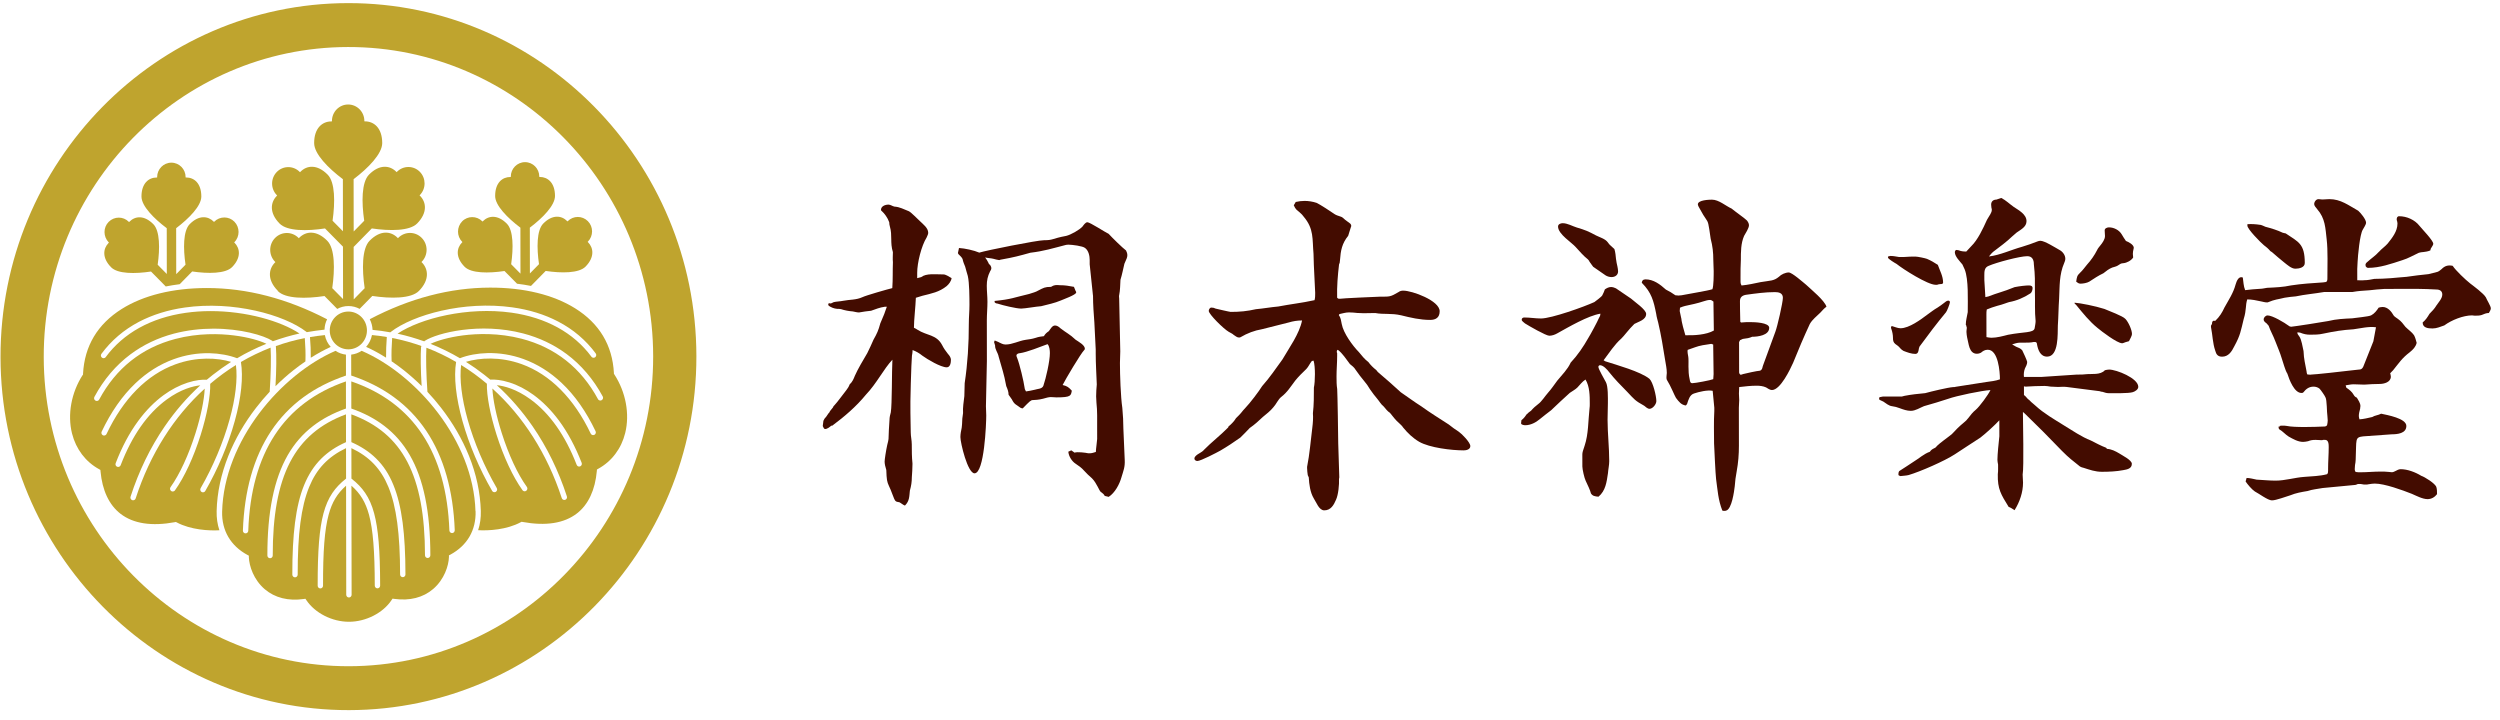 <svg width="198" height="57" viewBox="0 0 198 57" fill="none" xmlns="http://www.w3.org/2000/svg">
<g clip-path="url(#clip0_318_2832)">
<path d="M27.557 0.247C12.364 0.269 0.018 12.849 0.041 28.285C0.063 43.72 12.446 56.264 27.638 56.242C42.831 56.22 55.177 43.64 55.154 28.204C55.132 12.769 42.754 0.225 27.557 0.247ZM51.731 28.209C51.751 41.731 40.942 52.745 27.633 52.765C14.325 52.784 3.483 41.801 3.464 28.28C3.444 14.758 14.258 3.744 27.562 3.724C40.866 3.705 51.712 14.688 51.731 28.209Z" fill="#BFA42E"/>
<path d="M27.615 27.667C28.428 27.653 29.076 26.972 29.062 26.146C29.049 25.319 28.378 24.661 27.565 24.675C26.751 24.689 26.103 25.37 26.117 26.197C26.131 27.023 26.801 27.681 27.615 27.667Z" fill="#BFA42E"/>
<path d="M37.657 40.485C37.493 34.873 32.963 29.647 28.64 27.783C28.4 27.946 28.116 28.052 27.814 28.086L27.817 29.736C27.817 29.736 27.817 29.741 27.822 29.746C29.078 30.161 30.202 30.73 31.176 31.439C32.192 32.176 33.062 33.081 33.762 34.126C34.453 35.156 34.993 36.35 35.368 37.668C35.738 38.972 35.957 40.425 36.016 41.994C36.017 42.114 35.927 42.215 35.814 42.219C35.814 42.219 35.809 42.219 35.804 42.22C35.691 42.22 35.596 42.129 35.591 42.014C35.361 35.86 32.744 31.892 27.822 30.206L27.825 32.355C28.841 32.713 29.696 33.163 30.438 33.733C31.256 34.36 31.913 35.112 32.448 36.032C33.546 37.925 34.078 40.524 34.084 43.978C34.084 44.097 33.989 44.194 33.871 44.194C33.753 44.194 33.659 44.098 33.659 43.978C33.65 37.671 31.902 34.311 27.826 32.816L27.829 35.017C28.618 35.366 29.261 35.792 29.79 36.314C30.367 36.879 30.812 37.56 31.153 38.399C31.494 39.223 31.732 40.201 31.889 41.391C32.037 42.527 32.11 43.87 32.112 45.496C32.113 45.616 32.018 45.712 31.9 45.712C31.782 45.712 31.688 45.617 31.688 45.497C31.683 42.254 31.396 40.115 30.762 38.567C30.169 37.129 29.261 36.171 27.83 35.492L27.834 37.905C28.297 38.264 28.642 38.628 28.921 39.04C29.229 39.49 29.461 40.018 29.631 40.655C29.959 41.864 30.103 43.576 30.107 46.382C30.107 46.502 30.013 46.598 29.895 46.598C29.777 46.598 29.683 46.502 29.682 46.382C29.678 43.62 29.539 41.941 29.226 40.771C28.955 39.779 28.543 39.088 27.834 38.466L27.847 47.105C27.847 47.224 27.753 47.321 27.635 47.321C27.517 47.321 27.422 47.225 27.422 47.105L27.409 38.467C26.702 39.091 26.292 39.782 26.025 40.776C25.71 41.947 25.58 43.626 25.584 46.388C25.585 46.508 25.49 46.604 25.372 46.604C25.254 46.605 25.16 46.509 25.16 46.389C25.155 43.583 25.295 41.87 25.619 40.661C25.788 40.028 26.018 39.5 26.324 39.044C26.602 38.631 26.951 38.266 27.409 37.905L27.405 35.493C25.98 36.176 25.07 37.136 24.483 38.576C23.852 40.127 23.572 42.266 23.577 45.509C23.577 45.629 23.483 45.725 23.365 45.725C23.247 45.725 23.152 45.629 23.152 45.509C23.149 43.883 23.218 42.54 23.363 41.403C23.517 40.213 23.752 39.234 24.09 38.409C24.434 37.574 24.877 36.887 25.447 36.321C25.975 35.797 26.616 35.369 27.404 35.018L27.401 32.816C23.329 34.328 21.592 37.688 21.601 43.996C21.601 44.116 21.507 44.212 21.389 44.212C21.271 44.212 21.176 44.116 21.176 43.996C21.171 40.548 21.701 37.947 22.789 36.046C23.321 35.124 23.976 34.37 24.792 33.741C25.532 33.169 26.386 32.717 27.401 32.356L27.397 30.207C22.476 31.907 19.876 35.887 19.663 42.037C19.663 42.152 19.564 42.243 19.451 42.243C19.451 42.243 19.446 42.243 19.441 42.243C19.323 42.244 19.233 42.138 19.238 42.018C19.292 40.45 19.507 38.991 19.873 37.691C20.244 36.371 20.781 35.176 21.469 34.144C22.166 33.097 23.033 32.189 24.047 31.449C25.019 30.738 26.146 30.17 27.397 29.746C27.397 29.746 27.397 29.741 27.401 29.737L27.399 28.087C27.097 28.054 26.813 27.944 26.572 27.786C22.255 29.663 17.74 34.902 17.593 40.514C17.552 42.016 18.267 43.233 19.599 43.951L19.708 44.008L19.708 44.133C19.738 44.828 20.084 45.912 20.972 46.668C21.771 47.348 22.839 47.615 24.056 47.441L24.189 47.422L24.264 47.532C24.95 48.557 26.306 49.246 27.642 49.244C28.978 49.242 30.337 48.549 31.015 47.522L31.091 47.411L31.223 47.431C32.446 47.601 33.513 47.331 34.305 46.649C35.191 45.89 35.534 44.805 35.557 44.11L35.556 43.985L35.67 43.927C37.005 43.206 37.711 41.986 37.666 40.485L37.657 40.485Z" fill="#BFA42E"/>
<path d="M8.801 21.169C9.326 21.7 10.704 21.694 11.96 21.505L13.128 22.688C13.486 22.615 13.855 22.557 14.232 22.509L15.222 21.5C16.478 21.685 17.857 21.683 18.38 21.155C19.111 20.41 19.02 19.677 18.576 19.226C18.566 19.217 18.557 19.207 18.547 19.198C18.552 19.193 18.561 19.183 18.566 19.178C19.005 18.732 19.003 18.007 18.564 17.557C18.124 17.112 17.411 17.113 16.968 17.559C16.963 17.564 16.954 17.574 16.949 17.579C16.94 17.569 16.93 17.559 16.921 17.55C16.481 17.104 15.754 17.009 15.023 17.754C14.5 18.287 14.507 19.688 14.693 20.963L13.957 21.713L13.952 18.072C14.971 17.299 15.947 16.309 15.945 15.561C15.944 14.505 15.367 14.055 14.744 14.056C14.73 14.056 14.716 14.056 14.701 14.056C14.701 14.047 14.701 14.037 14.701 14.028C14.701 13.395 14.195 12.882 13.572 12.883C12.948 12.884 12.444 13.398 12.445 14.031C12.445 14.04 12.445 14.05 12.445 14.06C12.431 14.06 12.416 14.06 12.402 14.06C11.779 14.061 11.204 14.517 11.205 15.568C11.207 16.316 12.185 17.307 13.206 18.073L13.211 21.7L12.488 20.967C12.67 19.691 12.668 18.29 12.148 17.758C11.415 17.016 10.693 17.108 10.25 17.56C10.241 17.569 10.231 17.579 10.222 17.588C10.217 17.584 10.207 17.574 10.203 17.569C9.763 17.124 9.05 17.125 8.607 17.572C8.164 18.018 8.17 18.743 8.609 19.193C8.614 19.198 8.624 19.207 8.628 19.212C8.619 19.222 8.609 19.231 8.6 19.241C8.162 19.688 8.068 20.426 8.801 21.169Z" fill="#BFA42E"/>
<path d="M29.283 25.282C32.444 23.623 35.648 22.784 38.816 22.779C41.497 22.775 43.826 23.343 45.55 24.419C47.469 25.616 48.505 27.341 48.622 29.547L48.622 29.605L48.655 29.653C49.568 31.057 49.887 32.793 49.516 34.294C49.211 35.532 48.448 36.541 47.377 37.128L47.278 37.185L47.269 37.3C47.139 38.797 46.597 39.964 45.697 40.66C44.683 41.448 43.229 41.676 41.383 41.338L41.312 41.324L41.246 41.358C40.142 41.959 38.679 42.042 37.867 41.991C38.026 41.52 38.096 41.007 38.081 40.465C38.037 39.012 37.723 37.54 37.14 36.097C36.605 34.774 35.862 33.494 34.925 32.287C34.585 31.851 34.225 31.429 33.852 31.032C33.755 29.655 33.725 28.312 33.771 27.54C34.584 27.85 35.373 28.228 36.124 28.668C36.026 29.259 36.022 29.964 36.108 30.76C36.194 31.556 36.37 32.424 36.627 33.349C37.144 35.195 37.977 37.156 38.976 38.876C39.014 38.943 39.085 38.981 39.16 38.981C39.198 38.981 39.236 38.972 39.269 38.953C39.368 38.89 39.406 38.76 39.344 38.655C38.364 36.968 37.545 35.041 37.037 33.229C36.562 31.531 36.381 30.011 36.521 28.908C37.234 29.348 37.915 29.846 38.562 30.392C38.536 31.327 38.821 32.833 39.328 34.434C39.893 36.203 40.622 37.761 41.379 38.82C41.422 38.877 41.488 38.911 41.554 38.911C41.596 38.911 41.639 38.896 41.681 38.867C41.776 38.795 41.799 38.661 41.728 38.565C40.995 37.545 40.289 36.03 39.739 34.299C39.312 32.966 39.041 31.662 38.997 30.77C41.427 32.968 43.339 35.925 44.491 39.449C44.52 39.54 44.605 39.597 44.694 39.597C44.718 39.597 44.737 39.597 44.761 39.587C44.874 39.549 44.935 39.429 44.897 39.314C44.233 37.276 43.319 35.407 42.179 33.758C41.346 32.551 40.396 31.463 39.346 30.506C39.918 30.567 40.881 30.801 42.011 31.624C43.537 32.735 44.767 34.479 45.672 36.813C45.706 36.9 45.786 36.952 45.871 36.952C45.894 36.952 45.923 36.947 45.946 36.938C46.055 36.894 46.111 36.77 46.069 36.659C45.571 35.379 44.965 34.248 44.27 33.309C43.664 32.495 42.988 31.81 42.26 31.278C41.646 30.833 41.008 30.498 40.356 30.293C39.686 30.078 39.181 30.05 38.874 30.065C38.859 30.065 38.85 30.065 38.836 30.07C38.675 29.936 38.514 29.806 38.349 29.677C37.881 29.313 37.399 28.974 36.903 28.658C37.984 28.33 39.617 28.227 41.313 28.838C43.566 29.65 45.457 31.552 46.783 34.337C46.821 34.413 46.896 34.461 46.977 34.461C47.01 34.461 47.038 34.456 47.071 34.442C47.175 34.389 47.222 34.259 47.17 34.154C46.431 32.601 45.527 31.312 44.478 30.325C43.57 29.468 42.554 28.832 41.458 28.435C40.533 28.101 39.574 27.944 38.606 27.965C37.822 27.985 37.048 28.125 36.426 28.371C35.679 27.93 34.904 27.553 34.101 27.232C34.611 26.987 35.526 26.712 36.673 26.562C37.782 26.421 39.487 26.352 41.314 26.828C43.983 27.525 46.02 29.134 47.36 31.611C47.398 31.683 47.473 31.722 47.549 31.722C47.582 31.721 47.619 31.712 47.653 31.693C47.756 31.635 47.794 31.505 47.737 31.4C46.994 30.029 46.029 28.899 44.871 28.037C43.864 27.29 42.707 26.74 41.427 26.406C38.017 25.514 34.624 26.363 33.648 26.993C33.629 27.003 33.615 27.017 33.6 27.036C32.906 26.788 32.202 26.583 31.485 26.426C33.315 25.205 37.038 24.278 40.504 24.762C43.243 25.147 45.435 26.352 46.84 28.25C46.883 28.307 46.944 28.336 47.01 28.336C47.053 28.336 47.1 28.321 47.138 28.293C47.232 28.221 47.251 28.086 47.18 27.99C46.399 26.936 45.397 26.084 44.197 25.462C43.124 24.902 41.906 24.525 40.56 24.34C39.639 24.212 38.676 24.175 37.685 24.229C36.774 24.279 35.863 24.405 34.971 24.607C33.305 24.984 31.833 25.6 30.932 26.302C30.923 26.306 30.918 26.316 30.913 26.321C30.446 26.235 29.978 26.169 29.506 26.126C29.496 25.834 29.42 25.556 29.297 25.306L29.283 25.282Z" fill="#BFA42E"/>
<path d="M33.455 27.431L33.351 27.421C33.3 28.107 33.316 29.302 33.393 30.573C32.935 30.118 32.448 29.691 31.947 29.294C31.64 29.055 31.332 28.825 31.016 28.614C30.991 27.962 31.014 27.42 31.06 26.767C31.882 26.929 32.68 27.149 33.455 27.431Z" fill="#BFA42E"/>
<path d="M28.998 27.471C29.229 27.211 29.394 26.89 29.46 26.535C29.856 26.572 30.248 26.625 30.635 26.691C30.594 27.276 30.571 27.77 30.576 28.327C30.047 27.997 29.518 27.705 28.994 27.471L28.998 27.471Z" fill="#BFA42E"/>
<path d="M6.544 29.715L6.577 29.666L6.576 29.609C6.691 27.402 7.723 25.679 9.638 24.472C11.359 23.39 13.691 22.816 16.367 22.812C19.535 22.808 22.742 23.642 25.908 25.288C25.78 25.533 25.71 25.811 25.701 26.108C25.229 26.157 24.762 26.225 24.294 26.307C24.29 26.302 24.28 26.293 24.276 26.288C23.373 25.589 21.899 24.977 20.232 24.605C19.344 24.41 18.433 24.282 17.517 24.235C16.53 24.184 15.562 24.224 14.642 24.355C13.301 24.544 12.079 24.929 11.008 25.487C9.81 26.117 8.81 26.972 8.033 28.024C7.962 28.12 7.981 28.254 8.076 28.326C8.114 28.355 8.161 28.369 8.203 28.369C8.269 28.369 8.331 28.34 8.373 28.282C9.773 26.381 11.961 25.169 14.699 24.777C15.346 24.684 16.007 24.64 16.658 24.639C19.491 24.635 22.23 25.423 23.719 26.413C23.006 26.573 22.298 26.78 21.605 27.03C21.59 27.016 21.576 27.002 21.557 26.987C20.881 26.557 19.068 26.027 16.891 26.03C15.9 26.032 14.838 26.143 13.771 26.423C12.492 26.761 11.337 27.314 10.332 28.064C9.177 28.929 8.211 30.062 7.476 31.435C7.42 31.541 7.458 31.67 7.561 31.728C7.595 31.747 7.628 31.756 7.665 31.756C7.741 31.756 7.812 31.718 7.854 31.646C9.187 29.164 11.219 27.549 13.885 26.845C15.712 26.363 17.416 26.427 18.526 26.565C19.668 26.707 20.585 26.979 21.1 27.228C20.297 27.55 19.524 27.93 18.779 28.373C18.155 28.134 17.381 27.991 16.597 27.973C15.629 27.955 14.671 28.115 13.746 28.452C12.651 28.852 11.637 29.491 10.732 30.351C9.69 31.341 8.786 32.632 8.051 34.188C8 34.293 8.047 34.423 8.151 34.475C8.179 34.49 8.212 34.494 8.245 34.494C8.326 34.494 8.401 34.451 8.439 34.369C9.757 31.581 11.642 29.674 13.893 28.855C15.587 28.238 17.221 28.332 18.302 28.661C17.807 28.979 17.326 29.32 16.859 29.685C16.694 29.815 16.534 29.945 16.373 30.079C16.364 30.079 16.35 30.079 16.335 30.074C16.029 30.061 15.524 30.09 14.854 30.307C14.207 30.519 13.565 30.851 12.952 31.298C12.226 31.831 11.552 32.513 10.949 33.334C10.252 34.28 9.649 35.408 9.16 36.69C9.117 36.8 9.17 36.925 9.283 36.968C9.306 36.977 9.335 36.982 9.358 36.982C9.443 36.982 9.524 36.929 9.557 36.843C10.455 34.505 11.68 32.758 13.203 31.643C14.33 30.816 15.298 30.58 15.864 30.516C14.813 31.477 13.87 32.567 13.041 33.777C11.906 35.434 10.997 37.306 10.339 39.34C10.302 39.456 10.363 39.575 10.476 39.614C10.5 39.623 10.519 39.623 10.543 39.623C10.632 39.623 10.717 39.565 10.745 39.474C11.887 35.947 13.786 32.985 16.214 30.78C16.173 31.672 15.905 32.977 15.482 34.311C14.937 36.039 14.236 37.555 13.506 38.583C13.435 38.679 13.459 38.813 13.553 38.885C13.591 38.914 13.634 38.928 13.681 38.928C13.747 38.928 13.813 38.899 13.856 38.837C14.614 37.775 15.334 36.215 15.893 34.445C16.396 32.847 16.677 31.335 16.648 30.4C17.294 29.848 17.973 29.352 18.685 28.91C18.828 30.013 18.656 31.534 18.181 33.233C17.679 35.047 16.865 36.976 15.89 38.666C15.829 38.767 15.867 38.901 15.966 38.963C15.999 38.982 16.037 38.992 16.075 38.992C16.145 38.992 16.221 38.953 16.259 38.886C17.252 37.162 18.08 35.199 18.592 33.352C18.851 32.426 19.019 31.557 19.103 30.761C19.187 29.965 19.176 29.264 19.081 28.67C19.836 28.227 20.619 27.852 21.431 27.534C21.479 28.307 21.453 29.654 21.36 31.026C20.983 31.43 20.625 31.848 20.29 32.285C19.357 33.49 18.618 34.776 18.086 36.101C17.508 37.551 17.194 39.019 17.158 40.472C17.145 41.014 17.216 41.523 17.377 41.997C16.57 42.046 15.107 41.967 13.996 41.374L13.93 41.34L13.859 41.355C12.014 41.698 10.559 41.475 9.543 40.69C8.64 39.991 8.096 38.831 7.962 37.334L7.952 37.219L7.853 37.162C6.78 36.578 6.019 35.572 5.705 34.335C5.33 32.834 5.644 31.097 6.553 29.691L6.544 29.715Z" fill="#BFA42E"/>
<path d="M21.846 27.437C21.846 27.437 21.846 27.418 21.846 27.409C22.592 27.144 23.357 26.931 24.14 26.777C24.188 27.429 24.212 27.971 24.19 28.623C23.879 28.835 23.567 29.066 23.261 29.306C22.756 29.705 22.275 30.132 21.818 30.589C21.892 29.317 21.904 28.123 21.851 27.437L21.846 27.437Z" fill="#BFA42E"/>
<path d="M46.376 21.114C45.853 21.647 44.474 21.644 43.218 21.459L42.054 22.645C41.695 22.574 41.327 22.517 40.949 22.47L39.956 21.464C38.7 21.652 37.322 21.655 36.797 21.128C36.064 20.385 36.153 19.651 36.596 19.2C36.605 19.19 36.615 19.181 36.624 19.171C36.62 19.166 36.61 19.157 36.605 19.152C36.166 18.706 36.165 17.982 36.603 17.53C37.041 17.084 37.754 17.083 38.199 17.528C38.203 17.533 38.213 17.543 38.218 17.547C38.227 17.538 38.236 17.528 38.246 17.519C38.684 17.072 39.411 16.975 40.144 17.717C40.669 18.249 40.666 19.649 40.484 20.926L41.221 21.673L41.216 18.032C40.195 17.262 39.217 16.275 39.216 15.527C39.214 14.471 39.789 14.02 40.413 14.019C40.427 14.019 40.441 14.019 40.455 14.019C40.455 14.009 40.455 13.999 40.455 13.99C40.454 13.357 40.959 12.843 41.582 12.842C42.205 12.841 42.711 13.353 42.712 13.987C42.712 13.996 42.712 14.006 42.712 14.015C42.726 14.015 42.74 14.015 42.754 14.015C43.377 14.014 43.954 14.469 43.956 15.52C43.957 16.268 42.981 17.262 41.962 18.031L41.968 21.657L42.689 20.922C42.503 19.647 42.501 18.246 43.019 17.713C43.75 16.968 44.472 17.059 44.917 17.509C44.926 17.518 44.936 17.528 44.945 17.538C44.95 17.533 44.959 17.523 44.964 17.518C45.402 17.072 46.115 17.071 46.56 17.516C47.004 17.962 47.001 18.686 46.562 19.137C46.557 19.142 46.548 19.152 46.543 19.157C46.553 19.166 46.562 19.176 46.572 19.185C47.011 19.631 47.107 20.369 46.376 21.114Z" fill="#BFA42E"/>
<path d="M25.729 26.539C25.796 26.894 25.961 27.215 26.193 27.474C25.669 27.715 25.141 28.003 24.613 28.335C24.621 27.778 24.597 27.28 24.549 26.699C24.936 26.632 25.328 26.578 25.724 26.539L25.729 26.539Z" fill="#BFA42E"/>
<path d="M22.004 23.053C22.614 23.671 24.233 23.668 25.701 23.446L26.708 24.466C26.972 24.322 27.274 24.239 27.595 24.239C27.916 24.239 28.219 24.32 28.483 24.463L29.487 23.44C30.956 23.659 32.575 23.661 33.183 23.037C34.036 22.167 33.927 21.309 33.416 20.787C33.407 20.777 33.392 20.763 33.378 20.753C33.388 20.744 33.392 20.739 33.402 20.729C33.916 20.206 33.914 19.361 33.399 18.839C32.884 18.317 32.053 18.318 31.539 18.842C31.529 18.852 31.525 18.856 31.515 18.866C31.506 18.852 31.492 18.842 31.482 18.828C30.967 18.306 30.122 18.197 29.268 19.071C28.66 19.69 28.663 21.336 28.882 22.827L28.015 23.711L28.009 19.557L29.446 18.092C30.877 18.301 32.445 18.303 33.039 17.698C33.873 16.848 33.768 16.014 33.262 15.506C33.252 15.496 33.238 15.482 33.229 15.472C33.238 15.463 33.243 15.458 33.252 15.448C33.752 14.939 33.751 14.114 33.25 13.606C32.749 13.099 31.937 13.1 31.437 13.609C31.427 13.619 31.423 13.623 31.413 13.633C31.404 13.619 31.39 13.609 31.38 13.6C30.879 13.092 30.053 12.988 29.223 13.833C28.629 14.438 28.631 16.031 28.846 17.484L28.012 18.334L28.006 14.19C29.166 13.31 30.273 12.181 30.272 11.328C30.27 10.128 29.613 9.611 28.905 9.612C28.891 9.612 28.872 9.612 28.858 9.612C28.858 9.603 28.858 9.588 28.858 9.579C28.857 8.859 28.28 8.275 27.572 8.276C26.864 8.277 26.289 8.863 26.29 9.583C26.29 9.592 26.29 9.607 26.29 9.616C26.276 9.616 26.257 9.616 26.243 9.616C25.535 9.617 24.879 10.136 24.881 11.335C24.882 12.189 25.993 13.315 27.156 14.191L27.162 18.316L26.339 17.483C26.545 16.029 26.547 14.436 25.951 13.833C25.114 12.985 24.293 13.092 23.794 13.606C23.784 13.615 23.77 13.63 23.761 13.639C23.751 13.63 23.746 13.625 23.737 13.616C23.236 13.108 22.424 13.109 21.924 13.618C21.424 14.127 21.425 14.952 21.927 15.46C21.936 15.47 21.941 15.474 21.95 15.484C21.936 15.494 21.927 15.508 21.917 15.518C21.418 16.027 21.315 16.866 22.147 17.709C22.743 18.313 24.31 18.311 25.74 18.093L27.163 19.534L27.17 23.688L26.314 22.821C26.529 21.329 26.531 19.684 25.916 19.066C25.061 18.199 24.216 18.311 23.702 18.829C23.692 18.839 23.678 18.853 23.669 18.868C23.66 18.858 23.655 18.854 23.645 18.844C23.13 18.322 22.299 18.323 21.785 18.847C21.271 19.37 21.273 20.214 21.788 20.736C21.797 20.746 21.802 20.751 21.812 20.76C21.797 20.77 21.788 20.784 21.774 20.794C21.26 21.318 21.153 22.176 22.013 23.043L22.004 23.053Z" fill="#BFA42E"/>
<path d="M65.218 33.322L65.298 33.164C65.402 33.058 65.477 32.953 65.558 32.823C65.581 32.77 65.638 32.717 65.685 32.664L65.737 32.559L65.972 32.266C65.996 32.184 66.052 32.131 66.099 32.083C66.33 31.843 66.797 31.185 67.032 30.897C67.136 30.763 67.24 30.604 67.291 30.446C67.499 30.263 67.602 30.023 67.706 29.759C67.936 29.232 68.379 28.492 68.69 27.964C68.874 27.595 69.029 27.254 69.179 26.908C69.462 26.409 69.57 26.169 69.72 25.612C69.824 25.372 69.927 25.113 70.031 24.873C70.111 24.686 70.158 24.475 70.238 24.293L70.082 24.293C69.695 24.346 69.355 24.481 68.992 24.611C68.68 24.64 68.341 24.693 68.034 24.747C67.878 24.747 67.698 24.694 67.543 24.666C67.231 24.642 66.919 24.585 66.608 24.485C66.532 24.461 66.376 24.461 66.296 24.461C66.036 24.433 65.852 24.356 65.644 24.222C65.644 24.194 65.592 24.17 65.592 24.141C65.592 24.088 65.62 24.059 65.644 24.007C65.672 24.007 65.724 24.035 65.771 24.035C65.852 24.035 65.955 23.953 66.031 23.929C66.262 23.876 66.522 23.876 66.781 23.823C67.324 23.716 67.791 23.768 68.311 23.533C68.57 23.403 70.335 22.896 70.67 22.819C70.721 22.133 70.692 21.448 70.719 20.762C70.69 20.498 70.718 20.234 70.718 19.97C70.481 19.208 70.688 18.651 70.479 17.942C70.45 17.836 70.427 17.73 70.426 17.601C70.298 17.232 70.033 16.892 69.854 16.734C69.802 16.705 69.773 16.652 69.773 16.628C69.773 16.34 70.084 16.206 70.372 16.205C70.528 16.205 70.684 16.334 70.84 16.363C71.279 16.391 71.567 16.573 71.983 16.73C72.167 16.812 72.683 17.363 72.867 17.521C73.099 17.755 73.514 18.047 73.515 18.441C73.515 18.57 73.435 18.676 73.388 18.81C72.974 19.473 72.641 20.816 72.642 21.608L72.642 22.03L72.954 21.948C73.369 21.631 74.068 21.735 74.719 21.734C74.898 21.734 75.135 21.892 75.314 21.997L75.366 22.026C75.338 22.261 75.159 22.501 74.975 22.66C74.381 23.135 73.782 23.242 73.055 23.425C72.899 23.478 72.72 23.531 72.536 23.584C72.513 24.27 72.383 25.349 72.384 25.959C72.487 26.011 72.563 26.04 72.667 26.116C73.395 26.59 74.174 26.484 74.614 27.327C74.746 27.591 74.898 27.802 75.082 28.036C75.186 28.142 75.314 28.329 75.314 28.482C75.315 28.722 75.263 29.091 74.98 29.092C74.513 29.092 73.45 28.461 73.057 28.174C72.797 27.963 72.566 27.834 72.278 27.724C72.278 27.882 72.254 28.017 72.226 28.175C72.175 28.674 72.076 32.051 72.105 32.684C72.106 33.264 72.13 33.633 72.131 34.243C72.132 34.559 72.212 34.876 72.213 35.192C72.214 35.691 72.214 36.195 72.267 36.694L72.267 36.775C72.268 37.116 72.24 37.461 72.217 37.802C72.217 38.171 72.166 38.488 72.062 38.857C72.011 39.332 72.035 39.677 71.672 40.042C71.592 40.019 71.516 39.961 71.441 39.913C71.389 39.861 71.308 39.832 71.233 39.779C71.129 39.755 70.997 39.756 70.921 39.674C70.869 39.621 70.765 39.41 70.689 39.176C70.585 38.883 70.481 38.648 70.405 38.49C70.249 38.15 70.22 37.992 70.195 37.224C70.115 36.984 70.062 36.725 70.062 36.562C70.062 36.399 70.165 35.718 70.268 35.243C70.32 35.061 70.371 34.821 70.371 34.768C70.371 34.504 70.421 33.607 70.449 33.238C70.449 33.051 70.501 32.84 70.552 32.657C70.655 32.053 70.628 29.415 70.678 28.489C69.981 29.229 69.435 30.366 68.581 31.259C67.804 32.21 66.87 33.003 65.913 33.715L65.837 33.715C65.71 33.82 65.526 33.979 65.347 33.979C65.266 33.979 65.219 33.874 65.162 33.744L65.214 33.322L65.218 33.322ZM75.948 19.641C76.416 19.669 77.143 19.826 77.559 20.008C78.13 19.825 82.151 19.028 82.67 19.027C83.449 19.026 83.293 18.896 84.435 18.684C84.799 18.602 85.497 18.207 85.733 17.943C85.813 17.838 85.968 17.602 86.119 17.602C86.327 17.602 87.522 18.392 87.806 18.521C88.066 18.808 88.898 19.627 89.182 19.838C89.234 19.943 89.286 20.077 89.286 20.207C89.286 20.365 89.234 20.495 89.051 20.893C88.948 21.315 88.873 21.738 88.741 22.16C88.718 22.558 88.719 22.98 88.639 23.373C88.611 23.455 88.639 23.556 88.639 23.637L88.726 27.829C88.726 28.146 88.698 28.463 88.699 28.75C88.7 29.671 88.755 31.412 88.888 32.309C88.941 32.865 88.97 33.417 88.971 33.945L89.078 36.424C89.108 37.005 88.976 37.269 88.821 37.797C88.666 38.353 88.303 39.035 87.808 39.352L87.496 39.276C87.416 39.118 87.317 39.065 87.184 38.96C87.057 38.878 86.872 38.274 86.484 37.882C86.276 37.7 86.04 37.484 85.86 37.278C85.652 37.038 85.42 36.881 85.184 36.723C84.9 36.541 84.64 36.143 84.611 35.774L84.847 35.668L85.107 35.85C85.315 35.768 85.962 35.849 86.198 35.901L86.302 35.901C86.457 35.901 86.637 35.847 86.792 35.794C86.792 35.584 86.895 34.897 86.895 34.768L86.894 33.9C86.893 33.238 86.915 32.557 86.839 31.895C86.838 31.737 86.815 31.554 86.814 31.396C86.814 31.079 86.837 30.763 86.865 30.446C86.835 29.626 86.782 28.811 86.781 28.019L86.781 27.679C86.78 27.544 86.698 25.885 86.674 25.544C86.621 24.83 86.568 24.144 86.567 23.434C86.567 23.357 86.538 23.276 86.538 23.17L86.303 20.931L86.303 20.59C86.302 20.273 86.222 19.852 85.938 19.641C85.758 19.483 84.899 19.379 84.639 19.379C84.559 19.379 84.455 19.379 84.38 19.408C83.341 19.674 82.695 19.886 81.605 20.017C80.75 20.258 80.255 20.388 79.349 20.547C79.297 20.547 79.221 20.572 79.141 20.601C78.985 20.572 78.829 20.548 78.674 20.496C78.466 20.443 78.23 20.444 78.022 20.391C78.126 20.52 78.206 20.655 78.282 20.813C78.306 20.894 78.334 20.942 78.41 20.971C78.462 21.048 78.514 21.153 78.514 21.235C78.514 21.34 78.462 21.417 78.411 21.499C78.227 21.868 78.152 22.209 78.153 22.631C78.153 23.053 78.206 23.475 78.206 23.897C78.207 24.396 78.156 24.9 78.157 25.375L78.161 28.593L78.086 32.181C78.087 32.421 78.111 32.656 78.111 32.896C78.112 33.553 77.962 37.486 77.183 37.487C76.64 37.488 76.065 35.091 76.064 34.616C76.064 34.376 76.116 34.117 76.167 33.877C76.167 33.795 76.195 33.695 76.195 33.589C76.195 33.297 76.223 33.009 76.274 32.716C76.245 32.27 76.325 31.819 76.376 31.373C76.376 31.032 76.403 30.687 76.403 30.346C76.637 28.792 76.734 27.209 76.731 25.626C76.731 25.127 76.782 24.652 76.781 24.149C76.78 23.568 76.778 22.407 76.65 21.856C76.57 21.621 76.522 21.381 76.441 21.118C76.361 20.931 76.285 20.749 76.233 20.509C76.181 20.379 76.001 20.221 75.897 20.116L75.868 20.035L75.948 19.665L75.948 19.641ZM79.099 27.105C79.278 27.186 79.434 27.287 79.642 27.286C80.185 27.285 80.68 26.997 81.223 26.915C81.558 26.861 81.69 26.861 82.03 26.755C82.261 26.673 82.469 26.649 82.676 26.625C82.78 26.438 82.912 26.332 83.068 26.226C83.195 26.067 83.327 25.779 83.558 25.779C83.714 25.779 83.87 25.884 83.974 25.99C84.442 26.358 84.725 26.463 85.193 26.909C85.425 27.067 85.921 27.33 85.921 27.618C85.921 27.67 85.898 27.699 85.87 27.723C85.587 28.012 84.367 30.071 84.16 30.493C84.523 30.574 84.651 30.68 84.888 30.943C84.812 31.337 84.836 31.471 83.67 31.473C83.514 31.473 83.387 31.449 83.226 31.449C83.066 31.45 82.863 31.503 82.603 31.58C82.292 31.662 81.928 31.686 81.801 31.686C81.645 31.687 81.565 31.763 80.999 32.345C80.947 32.345 80.867 32.321 80.815 32.292C80.48 32.029 80.347 32.053 80.139 31.631C80.059 31.497 79.959 31.392 79.879 31.262C79.879 31.027 79.798 30.816 79.694 30.577C79.513 29.574 79.357 29.205 79.096 28.256C79.067 28.098 78.991 27.939 78.915 27.781C78.84 27.623 78.811 27.518 78.811 27.359C78.782 27.278 78.759 27.177 78.73 27.096L78.782 26.966C78.886 27.019 78.99 27.043 79.094 27.095L79.099 27.105ZM81.534 23.273C81.765 23.192 82.025 23.139 82.232 23.009C82.647 22.797 82.751 22.72 83.242 22.719C83.478 22.561 83.657 22.561 83.941 22.589C84.384 22.588 84.616 22.641 85.055 22.717C85.107 22.822 85.135 22.928 85.183 23.033C85.211 23.062 85.235 23.115 85.235 23.163C85.235 23.35 84.197 23.716 84.018 23.797C83.527 24.009 82.98 24.116 82.46 24.251C82.073 24.275 81.162 24.44 80.879 24.44C80.492 24.441 79.401 24.178 79.009 24.045C78.929 24.045 78.749 23.992 78.773 23.887L78.773 23.834C80.123 23.703 80.278 23.568 81.524 23.278L81.534 23.273ZM81.937 30.871C82.173 30.789 82.531 30.817 82.635 30.553C82.842 29.948 83.151 28.6 83.15 27.967C83.15 27.756 83.121 27.416 82.965 27.257C82.394 27.469 81.333 27.893 80.785 27.971C80.681 27.971 80.502 28.024 80.502 28.158C80.502 28.211 80.526 28.287 80.555 28.34C80.763 28.867 81.076 30.186 81.153 30.738C81.153 30.843 81.233 30.92 81.257 31.001C81.493 30.977 81.696 30.919 81.932 30.871L81.937 30.871Z" fill="#430C00"/>
<path d="M95.329 35.652C95.951 35.018 96.649 34.489 97.271 33.855L97.299 33.774C97.403 33.697 97.507 33.591 97.611 33.485C97.714 33.38 97.818 33.245 97.893 33.116C98.021 32.981 98.176 32.852 98.28 32.717C98.407 32.559 98.511 32.429 98.643 32.294C98.978 31.953 99.703 31.003 99.962 30.58C100.556 29.917 101.051 29.178 101.569 28.467C102.087 27.57 102.916 26.436 103.123 25.381C102.731 25.381 102.424 25.435 102.061 25.541L99.96 26.071C99.337 26.178 98.79 26.39 98.248 26.707C98.224 26.731 98.167 26.731 98.12 26.731C97.964 26.731 97.837 26.602 97.704 26.521C97.6 26.415 97.445 26.363 97.317 26.281C96.901 26.042 95.733 24.883 95.733 24.624C95.733 24.519 95.813 24.36 95.94 24.36C96.068 24.36 96.172 24.384 96.276 24.441C96.379 24.465 97.39 24.703 97.47 24.703C98.198 24.702 98.769 24.648 99.467 24.489C100.062 24.436 100.633 24.329 101.232 24.276C102.191 24.092 103.154 23.985 104.112 23.773C104.163 23.59 104.163 23.403 104.163 23.192L104.056 20.976L104.031 20.108C103.925 18.923 104.08 18.132 103.247 17.154L103.12 16.996C102.992 16.862 102.86 16.757 102.704 16.628C102.6 16.522 102.519 16.388 102.467 16.259L102.623 15.995C102.859 15.941 103.09 15.912 103.321 15.912C103.633 15.912 103.968 15.964 104.28 16.069C104.516 16.174 105.447 16.777 105.707 16.964C105.834 17.045 105.99 17.093 106.151 17.145C106.231 17.174 106.307 17.198 106.359 17.251C106.595 17.485 106.85 17.619 106.954 17.725C107.035 17.83 107.035 17.907 106.983 18.012L106.776 18.675C106.286 19.28 106.183 19.836 106.128 20.599C106.128 20.681 106.104 20.729 106.104 20.81L106.053 20.94C105.95 21.808 105.876 22.705 105.901 23.578C105.953 23.631 105.976 23.66 106.057 23.659L106.16 23.659C106.189 23.63 109.144 23.497 109.3 23.496C110.079 23.495 110.107 23.519 110.777 23.125C110.881 23.043 111.013 23.019 111.14 23.019C111.839 23.018 114.021 23.806 114.022 24.65C114.023 25.149 113.712 25.337 113.273 25.337C112.47 25.338 111.715 25.157 110.964 24.971C110.161 24.79 109.613 24.92 108.914 24.792C107.305 24.847 107.437 24.741 106.837 24.742C106.577 24.743 106.318 24.825 106.087 24.873L106.035 24.954C106.191 25.165 106.215 25.4 106.267 25.669C106.396 26.378 107.124 27.38 107.621 27.883C107.857 28.17 108.06 28.434 108.372 28.673C108.552 28.913 108.76 29.123 108.997 29.305C109.049 29.358 109.077 29.411 109.124 29.463C109.748 29.99 110.344 30.517 110.944 31.068C111.488 31.436 112.008 31.829 112.556 32.173C113.283 32.7 114.011 33.145 114.739 33.619C114.999 33.829 115.259 34.016 115.542 34.198C115.779 34.356 116.45 35.041 116.45 35.329C116.451 35.593 116.139 35.67 115.932 35.67C114.973 35.671 113.231 35.463 112.399 34.989C111.908 34.702 111.492 34.305 111.128 33.859C111.047 33.725 110.92 33.62 110.816 33.519C110.532 33.279 110.324 32.992 110.087 32.7C109.879 32.566 109.752 32.384 109.596 32.202C109.364 32.02 109.231 31.756 109.023 31.517C108.971 31.464 108.659 31.071 108.503 30.831C108.347 30.568 108.219 30.381 108.058 30.199C107.798 29.883 107.59 29.619 107.358 29.279C107.254 29.097 107.075 28.963 106.914 28.834C106.602 28.436 106.341 27.99 105.954 27.703C105.902 27.727 105.874 27.785 105.874 27.833C105.874 27.881 105.874 27.938 105.902 27.967L105.903 28.178C105.903 28.734 105.852 29.286 105.853 29.814C105.854 30.154 105.854 30.5 105.906 30.816C105.93 31.08 105.988 34.639 105.988 35.114L106.072 37.804L106.049 37.939C106.073 38.361 105.999 39.176 105.815 39.575C105.637 39.997 105.401 40.419 104.882 40.42C104.466 40.421 104.258 39.788 104.05 39.472C103.766 38.997 103.684 38.364 103.655 37.813C103.632 37.76 103.603 37.683 103.575 37.631C103.551 37.448 103.522 37.261 103.522 37.079L103.522 36.974C103.728 35.947 103.802 34.915 103.933 33.889C103.984 33.49 104.012 33.097 103.983 32.728C104.062 32.066 104.061 31.356 104.06 30.699C104.163 30.224 104.185 29.039 104.034 28.564L103.901 28.589C103.722 28.8 103.642 29.035 103.463 29.222C103.18 29.487 102.813 29.856 102.582 30.145C102.219 30.62 101.96 31.066 101.47 31.441C101.234 31.624 101.055 32.046 100.848 32.258C100.612 32.55 100.305 32.786 100.018 33.022C99.683 33.339 99.367 33.632 98.98 33.896C98.745 34.16 98.49 34.395 98.231 34.66C97.712 35.03 97.193 35.371 96.651 35.688C96.368 35.847 95.094 36.511 94.834 36.511C94.707 36.511 94.598 36.43 94.598 36.325C94.598 36.166 94.754 36.061 94.857 35.984C95.013 35.878 95.192 35.801 95.324 35.666L95.329 35.652Z" fill="#430C00"/>
<path d="M120.95 32.79C121.03 32.684 121.157 32.608 121.261 32.526C121.44 32.315 121.624 32.156 121.831 31.997C122.091 31.815 122.373 31.363 122.609 31.099C122.868 30.811 123.099 30.465 123.335 30.148C123.697 29.702 124.164 29.25 124.395 28.722C124.942 28.141 125.408 27.455 125.794 26.768C125.95 26.528 126.543 25.424 126.623 25.213C126.703 25.078 126.75 25.002 126.75 24.843C125.763 25.003 124.235 25.902 123.324 26.407C123.14 26.513 122.909 26.59 122.702 26.59C122.442 26.591 121.067 25.801 120.779 25.615C120.698 25.533 120.519 25.433 120.519 25.327C120.518 25.193 120.622 25.145 120.726 25.145C121.17 25.144 121.609 25.225 122.048 25.224C122.879 25.223 125.474 24.294 126.276 23.923C126.38 23.846 126.847 23.5 126.899 23.395C126.979 23.236 127.054 23.078 127.106 22.919C127.261 22.814 127.417 22.732 127.596 22.732C127.724 22.731 127.88 22.784 127.984 22.837C128.088 22.889 128.919 23.492 129.179 23.65C129.439 23.89 130.375 24.517 130.375 24.862C130.376 25.337 129.777 25.467 129.442 25.655C129.003 26.078 128.612 26.63 128.405 26.817C127.863 27.293 127.448 27.951 127.005 28.532L127.133 28.613C128.016 28.899 129.938 29.429 130.638 30.004C130.922 30.267 131.183 31.375 131.183 31.768C131.184 32.008 130.901 32.377 130.641 32.378C130.486 32.378 130.33 32.22 130.226 32.139C129.474 31.718 129.474 31.665 128.874 31.033C128.382 30.535 127.886 30.032 127.446 29.476C127.29 29.265 126.977 28.925 126.718 28.925C126.638 28.925 126.59 29.007 126.591 29.055C126.591 29.237 127.083 30.057 127.187 30.268C127.367 30.584 127.345 31.534 127.345 31.927C127.346 32.378 127.318 32.8 127.319 33.246C127.321 34.325 127.45 35.433 127.451 36.517C127.452 36.834 127.372 37.174 127.349 37.491C127.246 38.177 127.167 38.863 126.601 39.339C126.318 39.315 126.133 39.287 126.001 39.076C125.977 38.918 125.717 38.338 125.584 38.074C125.48 37.863 125.323 37.177 125.323 36.942L125.321 35.993C125.321 35.834 125.373 35.676 125.5 35.306C125.81 34.385 125.78 33.354 125.887 32.38C125.911 32.246 125.91 32.087 125.91 31.958C125.909 31.349 125.908 30.615 125.572 30.059C125.313 30.218 125.134 30.482 124.926 30.693C124.771 30.852 124.511 30.981 124.327 31.116C123.837 31.563 123.342 32.014 122.852 32.49C122.541 32.73 122.229 32.966 121.946 33.201C121.635 33.465 121.22 33.677 120.805 33.678C120.724 33.678 120.469 33.654 120.469 33.52L120.497 33.28C120.676 33.15 120.808 32.963 120.935 32.781L120.95 32.79ZM127.994 20.544C128.023 20.731 128.047 20.913 128.099 21.1C128.123 21.23 128.151 21.364 128.152 21.493C128.152 21.781 127.921 21.945 127.633 21.945C127.477 21.945 127.293 21.893 127.165 21.811C126.83 21.577 126.518 21.366 126.178 21.127C126.074 20.997 125.993 20.863 125.894 20.734C125.865 20.652 125.813 20.605 125.766 20.547C125.402 20.26 125.114 19.915 124.802 19.575C124.489 19.206 123.398 18.55 123.397 17.941C123.397 17.754 123.604 17.677 123.76 17.677C124.147 17.676 124.54 17.916 124.875 18.016C125.574 18.226 125.758 18.302 126.405 18.647C126.717 18.805 127.133 18.909 127.341 19.197C127.469 19.408 127.677 19.537 127.861 19.724C127.942 19.988 127.966 20.275 127.99 20.539L127.994 20.544ZM130.305 22.123C130.957 22.122 131.472 22.515 131.94 22.936C132.2 23.066 132.431 23.199 132.691 23.386C132.847 23.415 133.031 23.414 133.182 23.385C133.805 23.255 135.207 23.042 135.622 22.907C135.726 22.643 135.725 21.775 135.724 21.458C135.724 21.171 135.695 20.907 135.695 20.614C135.694 19.981 135.641 19.506 135.484 18.902C135.303 17.636 135.303 17.612 135.095 17.32C134.991 17.19 134.811 16.874 134.679 16.634C134.551 16.424 134.47 16.265 134.47 16.184C134.47 15.843 135.352 15.813 135.584 15.813C136.131 15.812 136.675 16.31 137.143 16.52C137.322 16.678 138.286 17.363 138.362 17.468C138.443 17.574 138.518 17.708 138.518 17.838C138.519 18.073 138.236 18.495 138.133 18.682C137.874 19.263 137.875 19.973 137.876 20.582C137.848 21.057 137.849 21.503 137.849 21.978L137.85 22.347C137.85 22.429 137.879 22.53 137.931 22.611C138.45 22.558 138.941 22.451 139.436 22.345C140.239 22.209 140.475 22.262 140.89 21.921C141.069 21.733 141.408 21.579 141.668 21.579C141.928 21.579 142.783 22.34 143.043 22.551C143.459 22.944 144.499 23.786 144.656 24.29C144.472 24.419 144.316 24.607 144.166 24.765C143.883 25.053 143.543 25.294 143.336 25.663C142.87 26.666 142.432 27.694 142.018 28.726C141.783 29.253 141.007 30.89 140.336 30.891C140.18 30.891 140.001 30.762 139.869 30.681C139.632 30.576 139.377 30.547 139.118 30.548C138.65 30.548 138.211 30.602 137.744 30.655C137.716 30.996 137.717 31.341 137.746 31.682C137.746 31.893 137.718 32.08 137.718 32.291L137.722 35.298C137.723 35.984 137.672 36.641 137.546 37.328C137.466 37.726 137.42 38.119 137.392 38.513C137.341 38.935 137.159 40.307 136.72 40.437C136.668 40.461 136.616 40.461 136.564 40.461C136.512 40.461 136.46 40.461 136.408 40.437C136.072 39.57 136.042 38.855 135.913 37.934C135.861 37.488 135.783 35.718 135.754 35.114C135.752 34.246 135.723 33.402 135.773 32.557L135.773 32.294L135.644 30.951C135.228 30.87 134.553 31.034 134.166 31.164C133.826 31.27 133.723 31.663 133.62 31.985C133.596 32.038 133.54 32.091 133.516 32.115C133.152 32.062 132.973 31.828 132.736 31.512C132.632 31.353 132.319 30.562 132.035 30.117C131.983 30.035 131.983 29.959 131.983 29.877C131.983 29.743 132.011 29.637 132.011 29.536C132.011 29.196 131.93 28.851 131.877 28.51C131.72 27.532 131.563 26.534 131.33 25.556C131.278 25.345 131.202 25.105 131.173 24.87C130.964 23.816 130.807 23.183 130.027 22.392C130.055 22.21 130.131 22.128 130.31 22.128L130.305 22.123ZM133.166 25.232C133.166 25.472 133.399 26.287 133.48 26.551C134.155 26.574 135.141 26.52 135.736 26.178L135.704 23.885C135.624 23.833 135.548 23.756 135.444 23.756C135.26 23.756 135.109 23.809 134.925 23.863C134.458 24.021 133.939 24.128 133.448 24.234C133.321 24.263 133.188 24.316 133.056 24.369L133.033 24.633L133.161 25.237L133.166 25.232ZM135.717 29.632L135.685 27.286L135.53 27.234C135.322 27.258 135.086 27.316 134.855 27.34C134.387 27.422 134.076 27.581 133.661 27.711C133.633 27.893 133.685 28.081 133.713 28.267C133.766 28.637 133.663 29.376 133.82 30.032C133.848 30.162 133.849 30.349 134.028 30.349C134.264 30.349 135.505 30.112 135.689 30.03L135.717 29.632ZM137.892 25.542C138.152 25.513 138.383 25.512 138.643 25.512C138.926 25.512 140.121 25.538 140.121 25.961C140.122 26.565 139.216 26.672 138.772 26.672C138.536 26.778 138.329 26.808 138.097 26.832C137.993 26.832 137.918 26.914 137.814 26.938L137.734 27.096L137.738 29.494C137.738 29.576 137.818 29.681 137.865 29.681C137.894 29.681 137.993 29.652 138.045 29.628C138.229 29.575 139.21 29.363 139.366 29.363C139.446 29.362 139.55 29.257 139.574 29.151C139.602 29.046 139.625 28.94 139.653 28.887L140.608 26.276C140.763 25.883 141.204 23.954 141.204 23.585C141.203 23.215 140.891 23.134 140.58 23.135C139.801 23.136 139.05 23.242 138.272 23.349C137.988 23.402 137.804 23.537 137.805 23.849C137.806 24.376 137.806 24.429 137.831 25.484L137.883 25.537L137.892 25.542Z" fill="#430C00"/>
<path d="M149.129 31.405L150.635 31.403L150.842 31.35C151.385 31.244 151.904 31.19 152.475 31.137C152.943 31.007 154.264 30.688 154.679 30.659C154.76 30.659 154.835 30.659 154.915 30.63L157.304 30.257C157.667 30.203 158.031 30.174 158.394 30.044C158.393 29.44 158.263 27.699 157.432 27.7C157.196 27.7 157.041 27.806 156.89 27.936C156.786 27.989 156.682 28.018 156.578 28.018C155.927 28.019 155.925 27.175 155.797 26.729C155.774 26.594 155.745 26.441 155.745 26.307L155.745 26.225C155.745 26.12 155.773 26.043 155.773 25.961C155.773 25.909 155.721 25.827 155.72 25.75C155.692 25.75 155.692 25.726 155.692 25.698C155.692 25.381 155.795 25.035 155.846 24.719L155.846 24.666C155.845 23.769 155.918 22.133 155.605 21.342C155.553 21.213 155.478 21.079 155.425 20.949C155.217 20.686 154.825 20.317 154.824 19.977C154.824 19.895 154.876 19.794 154.952 19.794C155.004 19.794 155.056 19.818 155.107 19.818C155.315 19.899 155.495 19.923 155.731 19.922C155.834 19.793 155.99 19.658 156.122 19.5C156.641 19 157.055 18.103 157.365 17.416C157.389 17.363 157.417 17.339 157.441 17.287C157.544 17.104 157.752 16.84 157.751 16.629C157.751 16.576 157.751 16.523 157.723 16.471C157.723 16.389 157.699 16.313 157.699 16.207C157.698 15.943 157.878 15.809 158.114 15.808L158.501 15.678C158.864 15.86 159.153 16.152 159.488 16.387C159.876 16.65 160.499 16.966 160.5 17.517C160.501 17.963 160.057 18.18 159.723 18.415C159.619 18.497 159.515 18.603 159.388 18.704C158.921 19.155 158.379 19.549 157.86 19.943C157.785 19.996 157.704 20.102 157.629 20.183L157.525 20.313C158.408 20.206 159.29 19.783 160.144 19.547C160.56 19.417 160.975 19.282 161.362 19.123C161.442 19.094 161.518 19.07 161.598 19.07C161.933 19.069 162.793 19.62 163.129 19.806C163.365 19.935 163.573 20.204 163.573 20.491C163.573 20.626 163.522 20.731 163.493 20.808C163.079 21.758 163.133 22.655 163.082 23.658C163.031 24.368 163.032 25.082 162.981 25.793C162.959 26.426 163.065 28.243 162.131 28.245C161.588 28.246 161.403 27.694 161.326 27.244C161.326 27.138 161.251 27.085 161.17 27.085L161.067 27.086C160.835 27.139 160.576 27.139 160.316 27.139L159.952 27.14C159.773 27.14 159.537 27.222 159.358 27.275L159.67 27.457C159.854 27.538 160.033 27.586 160.161 27.744C160.213 27.826 160.554 28.588 160.554 28.664C160.555 28.847 160.451 29.034 160.371 29.192C160.296 29.403 160.268 29.614 160.296 29.854L161.699 29.852L164.503 29.666L164.658 29.666C164.842 29.665 165.022 29.665 165.178 29.641C165.669 29.587 166.344 29.721 166.707 29.322C166.811 29.298 166.943 29.269 167.042 29.269C167.613 29.268 169.351 29.951 169.352 30.637C169.353 30.848 169.093 31.007 168.914 31.06C168.579 31.166 167.436 31.139 166.993 31.14C166.837 31.14 166.681 31.087 166.525 31.035C166.445 31.035 166.369 31.011 166.289 30.982L163.668 30.646C163.432 30.617 163.201 30.646 162.993 30.647C162.786 30.647 162.578 30.618 162.398 30.619C162.243 30.595 162.087 30.566 161.931 30.567C161.412 30.567 160.916 30.592 160.425 30.622L160.297 30.598L160.298 31.284C160.402 31.365 160.478 31.442 160.558 31.547C160.61 31.6 160.662 31.652 160.714 31.681C160.766 31.734 160.818 31.787 160.871 31.839C160.975 31.945 161.107 32.021 161.206 32.127C161.858 32.73 162.685 33.204 163.441 33.677C164.141 34.099 164.845 34.596 165.596 34.888C166.012 35.098 166.399 35.309 166.815 35.466L166.867 35.548C167.23 35.571 167.542 35.729 167.854 35.916C168.09 36.074 168.842 36.442 168.842 36.734C168.843 37.128 168.451 37.181 168.168 37.234C167.62 37.341 167.025 37.365 166.478 37.366C165.93 37.367 165.519 37.209 165.023 37.052C164.919 37.028 164.815 36.999 164.735 36.947C164.111 36.449 163.88 36.286 163.307 35.711C162.348 34.71 161.383 33.738 160.371 32.761L160.215 32.627C160.217 33.447 160.302 37.006 160.194 37.587C160.195 37.798 160.223 38.009 160.224 38.22C160.225 38.982 159.966 39.75 159.552 40.408C159.396 40.303 159.24 40.197 159.084 40.145C158.488 39.172 158.199 38.745 158.226 37.561C158.249 37.402 158.249 37.244 158.249 37.086L158.248 36.793C158.224 36.664 158.196 36.529 158.196 36.424C158.195 36.002 158.297 35.023 158.349 34.553L158.347 33.287C157.984 33.681 157.258 34.343 156.843 34.661C156.168 35.108 155.494 35.531 154.819 35.983C154.013 36.511 152.069 37.359 151.163 37.624C150.955 37.677 150.719 37.677 150.512 37.706L150.384 37.654L150.356 37.601C150.356 37.495 150.355 37.337 150.459 37.284C150.718 37.126 151.313 36.727 151.549 36.573C151.992 36.308 152.379 35.938 152.846 35.779C152.949 35.621 153.053 35.568 153.209 35.491C153.289 35.462 153.364 35.385 153.416 35.309C153.699 35.044 154.039 34.809 154.35 34.568C154.506 34.463 154.661 34.328 154.793 34.17C155.076 33.853 155.387 33.588 155.727 33.3C155.779 33.247 155.83 33.166 155.882 33.118C156.066 32.877 156.245 32.642 156.481 32.455C156.792 32.191 157.466 31.269 157.645 30.894C156.993 30.924 154.945 31.349 154.298 31.585C153.676 31.797 153.029 31.98 152.378 32.168C152.043 32.303 151.703 32.538 151.34 32.539C151.028 32.539 150.745 32.434 150.457 32.329C150.249 32.248 150.065 32.2 149.857 32.172C149.597 32.148 149.365 31.938 149.157 31.804C149.082 31.78 149.002 31.722 148.926 31.698C148.874 31.67 148.822 31.646 148.822 31.593L148.85 31.459L149.133 31.405L149.129 31.405ZM149.764 20.272C149.972 20.271 150.179 20.324 150.387 20.352L150.831 20.352C151.143 20.323 151.426 20.322 151.714 20.322C151.87 20.321 152.493 20.45 152.62 20.503C152.932 20.636 153.192 20.79 153.476 20.976C153.632 21.422 153.892 21.872 153.893 22.371C153.893 22.501 153.766 22.501 153.657 22.501C153.577 22.501 153.502 22.53 153.421 22.554L153.294 22.555C152.671 22.555 150.724 21.321 150.204 20.899C150.1 20.847 149.528 20.502 149.528 20.402L149.528 20.32C149.608 20.296 149.684 20.267 149.759 20.267L149.764 20.272ZM150.523 25.998C151.198 25.997 152.132 25.309 152.65 24.915C152.91 24.733 153.169 24.521 153.452 24.363C153.636 24.257 153.787 24.122 153.971 23.992C154.075 23.911 154.179 23.81 154.306 23.81C154.386 23.81 154.434 23.862 154.434 23.939C154.434 24.045 154.199 24.649 154.123 24.731C153.397 25.605 152.7 26.527 152.026 27.449C151.998 27.502 151.998 27.555 151.975 27.607C151.947 27.79 151.923 28.029 151.692 28.03C151.38 28.03 151.04 27.901 150.757 27.791C150.653 27.739 150.577 27.662 150.497 27.581C150.393 27.447 150.26 27.341 150.105 27.241C149.949 27.107 149.925 26.977 149.924 26.766C149.924 26.531 149.872 26.267 149.796 26.056C149.768 26.004 149.767 25.975 149.767 25.922L149.819 25.817C150.027 25.869 150.287 25.998 150.518 25.998L150.523 25.998ZM157.478 23.479C157.813 23.349 158.129 23.243 158.464 23.137C158.644 23.084 159.318 22.848 159.554 22.742C159.97 22.66 160.437 22.607 160.697 22.606C160.852 22.606 160.98 22.659 160.98 22.817C160.98 22.946 160.929 23.157 160.801 23.239C160.282 23.58 159.712 23.821 159.117 23.927C159.013 23.952 158.886 24.009 158.805 24.033C158.598 24.115 158.39 24.164 158.183 24.221C157.899 24.299 157.612 24.404 157.352 24.51C157.324 24.64 157.324 24.774 157.324 24.904L157.327 26.698C157.454 26.721 157.587 26.75 157.719 26.75C158.158 26.749 158.625 26.619 159.04 26.513C160.31 26.271 161.037 26.376 161.141 26.011C161.169 25.824 161.22 25.613 161.22 25.43C161.139 24.668 161.189 23.901 161.165 23.138C161.163 22.217 161.186 21.872 161.081 20.922C161.081 20.581 160.953 20.289 160.561 20.29C159.966 20.29 158.097 20.792 157.498 21.057C157.158 21.187 157.159 21.503 157.159 21.82L157.16 22.189L157.242 23.532L157.478 23.479ZM164.305 23.973C164.749 24.001 165.939 24.234 166.667 24.468C167.03 24.626 168.122 25.022 168.33 25.257C168.566 25.497 168.85 26.125 168.851 26.441C168.851 26.623 168.695 26.839 168.615 27.022C168.512 27.046 168.408 27.075 168.332 27.104C168.252 27.128 168.153 27.186 168.073 27.186C167.681 27.186 166.438 26.238 166.126 25.975C165.474 25.448 164.958 24.792 164.438 24.16C164.414 24.136 164.357 24.083 164.305 24.03L164.305 23.977L164.305 23.973ZM164.746 21.598C164.953 21.41 165.109 21.175 165.288 20.964C165.599 20.623 165.881 20.224 166.093 19.802C166.145 19.672 166.272 19.538 166.352 19.432C166.508 19.245 166.715 18.957 166.715 18.693C166.715 18.563 166.691 18.405 166.691 18.242C166.69 18.079 166.898 18.007 167.025 18.007C167.417 18.006 167.833 18.216 168.037 18.557C168.141 18.739 168.245 18.897 168.373 19.084C168.58 19.165 168.996 19.371 168.997 19.634C168.997 19.663 168.973 19.687 168.973 19.74C168.945 19.846 168.922 19.98 168.922 20.11C168.922 20.215 168.946 20.292 168.946 20.397C168.79 20.633 168.455 20.82 168.167 20.845C167.988 20.845 167.884 20.926 167.729 21.032C167.597 21.114 167.441 21.138 167.285 21.191C167.026 21.297 166.818 21.456 166.587 21.643C166.195 21.826 165.837 22.066 165.469 22.307C165.29 22.412 164.978 22.466 164.771 22.466C164.638 22.466 164.534 22.39 164.435 22.308C164.487 21.967 164.486 21.833 164.746 21.598Z" fill="#430C00"/>
<path d="M175.275 25.406L175.454 25.406C175.789 25.088 176.001 24.743 176.18 24.349C176.514 23.744 176.877 23.216 177.06 22.53C177.14 22.266 177.295 21.844 177.63 21.978C177.683 22.318 177.683 22.663 177.816 22.98C178.203 22.927 178.619 22.897 179.01 22.873C179.19 22.872 179.374 22.819 179.553 22.795C180.205 22.765 180.828 22.741 181.446 22.605C182.305 22.474 183.136 22.421 183.99 22.366C184.071 22.366 184.118 22.337 184.198 22.337C184.33 22.308 184.33 22.15 184.33 22.021C184.328 21.124 184.378 19.833 184.273 18.96C184.168 18.064 184.167 17.301 183.519 16.563C183.439 16.458 183.283 16.3 183.283 16.17C183.282 15.983 183.438 15.772 183.622 15.772C183.726 15.772 183.83 15.8 183.934 15.8C184.113 15.8 184.297 15.771 184.481 15.771C185.388 15.769 186.011 16.267 186.767 16.688C186.952 16.846 187.392 17.373 187.392 17.637C187.392 17.795 187.213 18.03 187.133 18.189C186.898 18.559 186.744 20.247 186.721 20.746C186.722 20.933 186.694 21.116 186.694 21.298L186.695 22.195C186.879 22.194 187.059 22.218 187.243 22.194C187.503 22.194 187.79 22.14 188.05 22.087C188.489 22.087 188.904 22.062 189.348 22.032C189.764 22.003 190.179 21.95 190.594 21.925C191.166 21.843 191.76 21.765 192.331 21.712C192.591 21.659 192.822 21.581 193.058 21.528C193.19 21.475 193.266 21.398 193.37 21.317C193.629 21.053 193.888 20.976 194.252 21.052C194.489 21.421 195.269 22.158 195.633 22.445C195.944 22.685 196.696 23.235 196.881 23.552C196.961 23.763 197.273 24.237 197.274 24.419C197.274 24.554 197.17 24.683 197.118 24.789C196.911 24.789 196.727 24.871 196.547 24.948C196.392 25.001 196.184 25.001 196 25.002C195.92 25.002 195.844 24.978 195.792 24.978C195.089 24.979 194.159 25.35 193.588 25.773C193.277 25.878 192.994 26.013 192.654 26.014C192.291 26.014 191.875 25.962 191.874 25.54C192.105 25.352 192.261 25.117 192.416 24.853C192.624 24.642 192.808 24.459 192.963 24.195C193.118 23.96 193.43 23.643 193.429 23.326C193.429 23.039 193.221 22.929 192.961 22.929C192.47 22.906 191.974 22.878 191.455 22.878L188.858 22.882C188.443 22.912 188.056 22.936 187.664 22.989C187.197 23.019 186.758 23.044 186.314 23.126L184.058 23.129C183.302 23.26 182.58 23.314 181.825 23.473C181.537 23.497 181.254 23.526 180.942 23.58C180.319 23.739 180.244 23.686 179.593 23.951L179.541 23.951C179.385 23.951 179.229 23.899 179.073 23.87C178.71 23.789 178.346 23.713 177.982 23.713C177.827 24.189 177.932 24.529 177.701 25.268C177.467 26.218 177.444 26.535 176.954 27.432C176.747 27.855 176.488 28.248 175.992 28.249C175.657 28.25 175.524 28.068 175.448 27.775C175.24 27.171 175.239 26.538 175.11 25.905L175.11 25.823C175.11 25.771 175.162 25.689 175.19 25.665C175.19 25.531 175.214 25.454 175.294 25.401L175.275 25.406ZM177.918 37.854C178.178 37.853 178.466 37.935 178.726 37.987C179.217 38.01 179.736 38.067 180.232 38.066C180.982 38.065 181.737 37.824 182.488 37.77C183.087 37.717 183.706 37.716 184.305 37.557C184.385 37.475 184.385 37.374 184.385 37.264L184.385 37.135C184.384 36.554 184.435 35.998 184.434 35.417C184.434 35.206 184.433 34.837 184.145 34.837L183.99 34.838C183.961 34.862 183.909 34.862 183.857 34.862C183.702 34.862 183.546 34.838 183.39 34.839C183.159 34.839 183.003 34.863 182.795 34.945C182.668 34.969 182.536 34.998 182.408 34.998C181.993 34.999 181.601 34.764 181.265 34.578C181.005 34.42 180.797 34.156 180.514 33.998C180.462 33.946 180.462 33.84 180.461 33.788L180.565 33.787L180.542 33.735C180.622 33.711 180.697 33.71 180.778 33.71C180.882 33.71 180.985 33.71 181.113 33.734C181.708 33.867 183.37 33.812 184.021 33.782C184.125 33.782 184.229 33.782 184.304 33.676C184.332 33.542 184.356 33.413 184.356 33.307C184.355 33.178 184.332 33.072 184.332 32.967C184.279 32.65 184.301 31.676 184.174 31.465C184.121 31.331 183.809 30.886 183.705 30.78C183.578 30.675 183.393 30.622 183.238 30.622C182.874 30.623 182.638 30.806 182.431 31.07C182.379 31.123 182.327 31.123 182.275 31.123C181.704 31.124 181.311 30.069 181.159 29.594C180.974 29.307 180.846 28.75 180.713 28.381C180.585 27.936 180.377 27.485 180.22 27.063C180.012 26.512 179.832 26.248 179.676 25.798C179.624 25.745 179.572 25.668 179.519 25.616C179.416 25.534 179.283 25.458 179.283 25.299C179.283 25.141 179.438 24.983 179.594 24.982C179.981 24.982 180.945 25.561 181.257 25.795C181.309 25.848 181.385 25.877 181.465 25.877C181.597 25.876 184.165 25.479 184.396 25.426C185.043 25.267 185.642 25.242 186.289 25.212C186.6 25.159 187.587 25.081 187.795 24.975C188.054 24.84 188.233 24.605 188.389 24.365C188.492 24.341 188.596 24.312 188.7 24.312C189.116 24.311 189.404 24.68 189.584 24.997C189.664 25.102 189.82 25.178 189.919 25.26C190.179 25.442 190.335 25.657 190.515 25.892C190.723 26.103 191.035 26.313 191.191 26.548C191.295 26.735 191.348 26.97 191.4 27.157C191.32 27.474 191.117 27.685 190.853 27.897C190.231 28.372 190.024 28.718 189.534 29.323C189.458 29.405 189.378 29.482 189.303 29.563C189.326 29.645 189.355 29.745 189.355 29.827C189.356 30.273 188.813 30.408 188.473 30.409C188.081 30.409 187.666 30.434 187.255 30.463C186.972 30.464 186.684 30.435 186.4 30.436C186.193 30.436 185.985 30.489 185.777 30.518L185.83 30.705C186.066 30.863 186.269 31.021 186.402 31.256C186.482 31.39 186.529 31.438 186.662 31.495C186.766 31.677 186.945 31.917 186.946 32.157C186.946 32.21 186.922 32.286 186.923 32.368C186.871 32.55 186.819 32.766 186.819 32.948C186.82 33.03 186.843 33.131 186.872 33.212C187.207 33.188 187.547 33.106 187.882 33.028C188.089 32.894 188.349 32.893 188.585 32.764C189.052 32.868 190.582 33.13 190.583 33.734C190.584 34.339 189.857 34.397 189.418 34.398L187.162 34.56C186.487 34.642 186.643 34.771 186.57 36.407C186.57 36.541 186.542 36.695 186.518 36.829C186.518 36.935 186.495 37.04 186.495 37.17C186.495 37.251 186.519 37.328 186.576 37.381C186.703 37.405 186.835 37.404 186.963 37.404C187.482 37.404 188.001 37.35 188.521 37.349C188.757 37.349 188.96 37.349 189.196 37.377C189.276 37.377 189.352 37.401 189.432 37.401C189.536 37.401 189.64 37.348 189.743 37.295C189.847 37.242 189.975 37.16 190.13 37.16C190.678 37.159 191.297 37.398 191.765 37.685C192.024 37.766 192.88 38.293 192.96 38.58C193.013 38.739 193.013 38.95 193.013 39.137C192.834 39.372 192.575 39.531 192.263 39.531C191.871 39.532 191.38 39.269 191.016 39.111C190.289 38.824 188.862 38.298 188.083 38.3C187.927 38.3 187.772 38.324 187.592 38.353C187.512 38.377 187.436 38.377 187.356 38.377C187.252 38.377 187.177 38.378 187.096 38.354C187.016 38.33 186.917 38.33 186.837 38.33C186.785 38.33 186.733 38.33 186.681 38.354C186.653 38.378 186.577 38.407 186.525 38.407L183.957 38.651C183.542 38.728 183.15 38.758 182.763 38.888C182.272 38.97 181.829 39.047 181.385 39.23C181.022 39.336 180.272 39.63 179.932 39.63C179.62 39.631 178.892 39.08 178.581 38.923C178.344 38.765 178.008 38.367 177.852 38.132L177.927 37.868L177.918 37.854ZM179.003 17.803C179.159 17.831 179.286 17.908 179.419 17.96C179.91 18.089 180.354 18.223 180.793 18.433C180.873 18.462 180.949 18.462 181.029 18.486C182.041 19.17 182.536 19.299 182.539 20.829C182.539 21.198 182.072 21.28 181.789 21.281C181.477 21.281 181.141 20.965 180.905 20.783C180.593 20.52 180.253 20.257 179.941 19.969L179.813 19.888C179.657 19.701 179.478 19.548 179.293 19.414C179.062 19.227 177.97 18.125 177.993 17.862L177.993 17.756C178.328 17.732 178.668 17.755 179.003 17.807L179.003 17.803ZM183.019 29.668C183.302 29.668 185.511 29.425 186.342 29.323C186.498 29.299 186.757 29.27 186.833 29.269C187.041 29.269 187.144 29.163 187.248 28.847L187.972 27.028L188.178 25.919C187.583 25.839 186.984 26.003 186.389 26.08C185.507 26.134 184.884 26.241 184.001 26.424C183.666 26.506 183.298 26.507 182.962 26.508C182.679 26.508 182.443 26.456 182.183 26.35C182.103 26.326 182.027 26.327 181.947 26.327C181.947 26.456 182.028 26.538 182.103 26.643C182.283 26.883 182.364 27.487 182.44 27.803C182.465 28.465 182.574 28.806 182.679 29.41C182.679 29.491 182.703 29.568 182.731 29.65C182.835 29.673 182.91 29.673 183.014 29.673L183.019 29.668ZM188.406 19.952C188.613 19.712 188.896 19.529 189.103 19.289C189.466 18.838 189.881 18.314 189.88 17.705C189.88 17.624 189.856 17.518 189.828 17.442C189.804 17.36 189.828 17.259 189.856 17.206C189.908 17.154 189.931 17.125 190.011 17.125C190.611 17.124 191.258 17.411 191.622 17.885C191.831 18.148 192.715 19.044 192.715 19.308C192.715 19.413 192.612 19.519 192.56 19.625C192.508 19.678 192.508 19.754 192.48 19.836C192.088 19.995 191.781 19.942 191.574 20.02C191.158 20.207 190.72 20.472 190.276 20.602C189.394 20.891 188.488 21.214 187.553 21.215C187.473 21.215 187.421 21.162 187.373 21.11C187.373 21.086 187.345 21.028 187.345 20.98C187.345 20.875 187.425 20.798 187.5 20.74C187.788 20.476 188.151 20.24 188.406 19.947L188.406 19.952Z" fill="#430C00"/>
</g>
<defs>
<clipPath id="clip0_318_2832">
<rect width="197.237" height="55.995" fill="white" transform="translate(0 0.287) rotate(-0.084)"/>
</clipPath>
</defs>
</svg>
